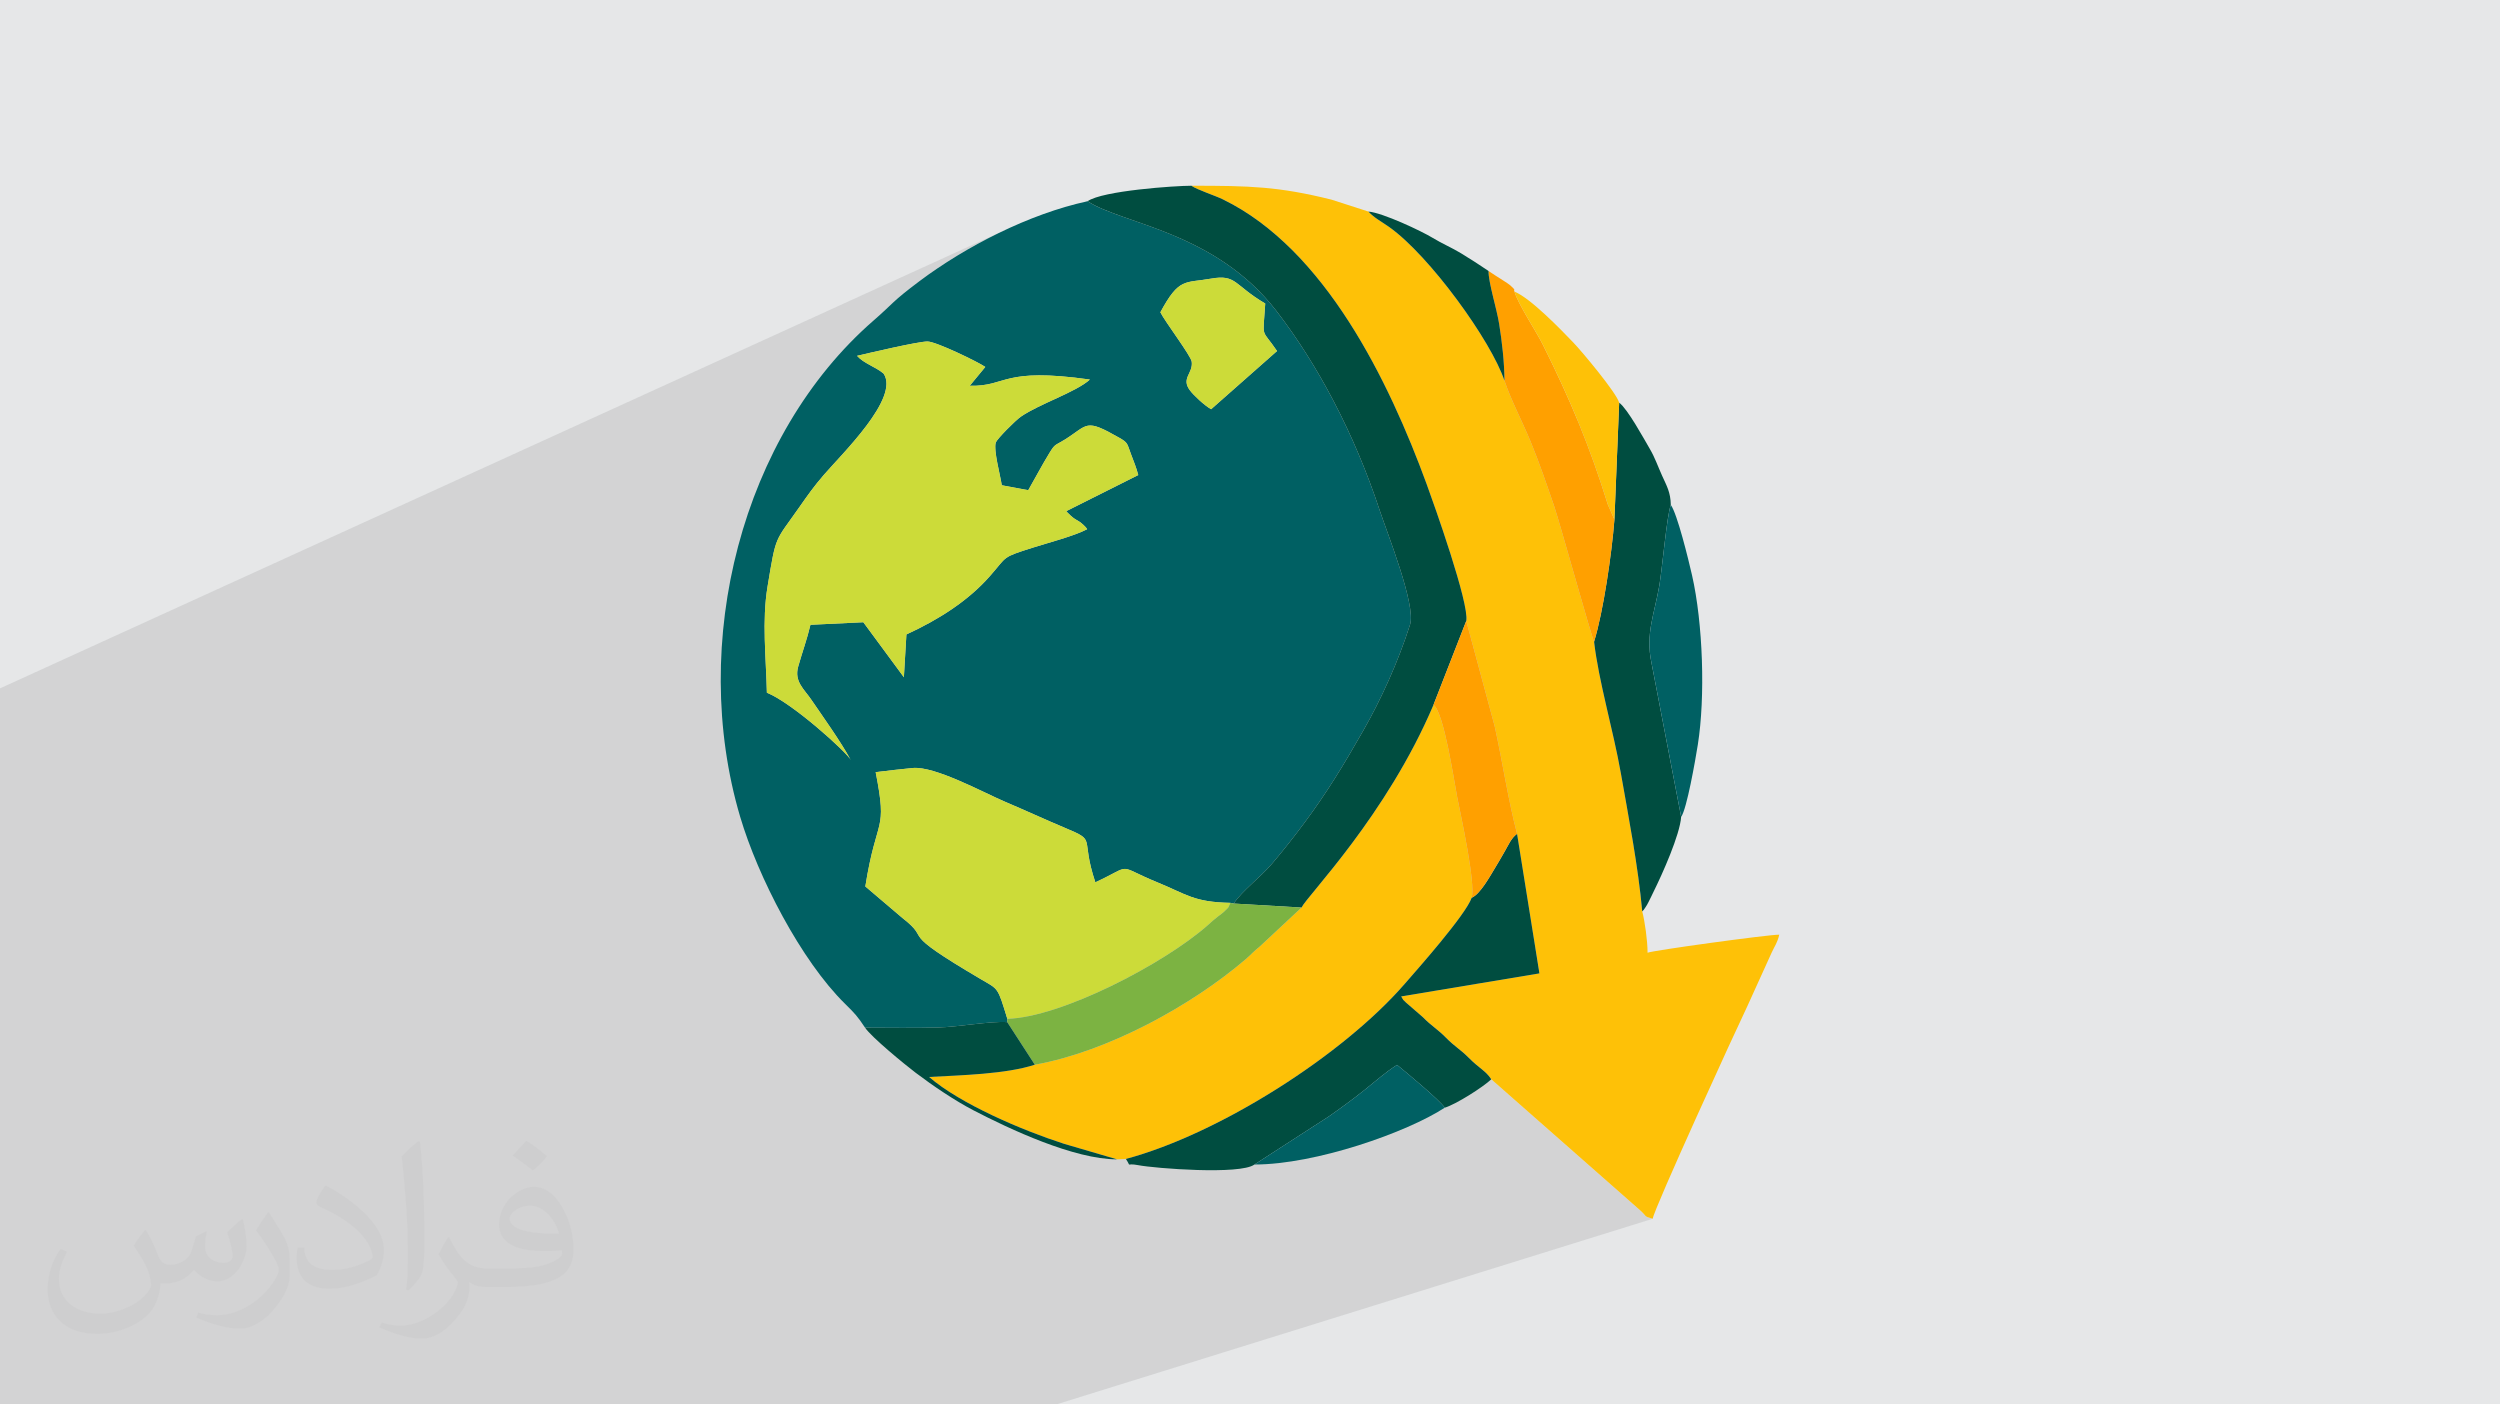 <?xml version="1.0" encoding="UTF-8"?>
<!DOCTYPE svg PUBLIC "-//W3C//DTD SVG 1.0//EN" "http://www.w3.org/TR/2001/REC-SVG-20010904/DTD/svg10.dtd">
<!-- Creator: CorelDRAW -->
<svg xmlns="http://www.w3.org/2000/svg" xml:space="preserve" width="94.192mm" height="52.917mm" version="1.0" style="shape-rendering:geometricPrecision; text-rendering:geometricPrecision; image-rendering:optimizeQuality; fill-rule:evenodd; clip-rule:evenodd"
viewBox="0 0 9404.92 5283.66"
 xmlns:xlink="http://www.w3.org/1999/xlink"
 xmlns:xodm="http://www.corel.com/coreldraw/odm/2003">
 <defs>
  <style type="text/css">
   <![CDATA[
    .fil6 {fill:#004D40}
    .fil3 {fill:#006063}
    .fil8 {fill:#7CB342}
    .fil5 {fill:#CCDB39}
    .fil4 {fill:#FEC107}
    .fil7 {fill:#FFA000}
    .fil2 {fill:#373435;fill-opacity:0.031}
    .fil1 {fill:#2B2A29;fill-opacity:0.102}
    .fil0 {fill:#E6E7E8}
   ]]>
  </style>
 </defs>
 <g id="Layer_x0020_1">
  <polygon class="fil0" points="-0,0 9404.92,0 9404.92,5283.66 -0,5283.66 "/>
  <polygon class="fil1" points="-0,3133.2 -0,3055.41 -0,3052.92 -0,3049.16 -0,3026.74 -0,3013.11 -0,2843.46 -0,2811.58 -0,2785.83 -0,2721.06 -0,2692.4 -0,2630.31 -0,2618.7 -0,2617.56 -0,2589.57 3798.7,857.07 3778.07,866.63 3757.56,876.44 3737.19,886.51 3716.97,896.79 3696.91,907.31 3677.04,918.02 3657.36,928.93 3637.9,940.03 3618.67,951.29 3599.67,962.7 3580.94,974.28 3562.49,985.97 3544.31,997.78 3526.45,1009.7 3512.74,1019.09 4104.43,749.84 4097.34,753.39 4091.46,757.05 4104.16,764.89 4118.11,772.46 4133.23,779.82 4149.49,787.02 4166.79,794.13 4185.09,801.2 4204.32,808.31 4223.63,815.21 4481.69,698.76 4486.65,701.84 4492.43,704.98 4498.92,708.19 4506.01,711.44 4513.62,714.75 4521.62,718.07 4529.93,721.42 4538.44,724.77 4547.05,728.13 4555.65,731.46 4564.15,734.77 4572.44,738.04 4580.42,741.28 4587.98,744.44 4595.04,747.55 4601.48,750.57 4636.97,769.02 4671.63,789.19 4705.48,811 4738.5,834.4 4770.73,859.29 4802.15,885.61 4832.79,913.28 4847.66,927.68 5147.86,795.92 5156.35,804.47 5165.23,812.2 5174.48,819.33 5184.09,826.1 5194.09,832.74 5204.45,839.48 5215.19,846.57 5226.32,854.23 5240.78,864.94 5255.66,876.83 5270.92,889.83 5286.51,903.87 5302.36,918.88 5318.46,934.77 5334.72,951.51 5351.13,968.99 5367.61,987.16 5384.14,1005.95 5400.65,1025.27 5417.11,1045.08 5433.45,1065.28 5448.17,1083.95 5599.76,1019.37 5600.04,1028.1 5600.98,1037.97 5602.49,1048.82 5604.51,1060.52 5606.95,1072.95 5609.74,1085.95 5612.8,1099.39 5616.05,1113.14 5619.41,1127.07 5620.06,1129.74 5697.35,1097.09 5700.55,1106.61 5704.85,1117.24 5710.15,1128.81 5716.28,1141.17 5723.1,1154.18 5730.48,1167.69 5738.28,1181.54 5746.37,1195.58 5754.59,1209.67 5762.81,1223.65 5770.87,1237.37 5778.67,1250.68 5786.04,1263.44 5792.85,1275.49 5798.95,1286.67 5804.21,1296.86 5813.74,1316.07 5823.09,1335.1 5832.29,1353.98 5841.34,1372.72 5850.22,1391.33 5858.96,1409.84 5867.56,1428.23 5876.02,1446.55 5884.34,1464.79 5892.54,1482.98 5900.61,1501.13 5908.54,1519.25 5916.37,1537.35 5924.09,1555.47 5931.69,1573.58 5933.78,1578.62 6091.3,1514.85 6073.42,1954.67 6072.44,1966.82 6071.33,1979.48 6070.97,1983.29 6285.51,1899.4 6282.74,1908.24 6279.9,1920.51 6277.03,1935.79 6274.11,1953.61 6271.19,1973.52 6268.26,1995.07 6265.35,2017.81 6262.48,2041.27 6259.65,2065.02 6256.9,2088.61 6254.21,2111.57 6251.63,2133.46 6249.15,2153.83 6246.8,2172.22 6244.6,2188.19 6242.55,2201.27 6238.92,2221.14 6235.03,2240.32 6230.99,2258.9 6226.89,2276.99 6222.85,2294.68 6218.96,2312.07 6215.35,2329.26 6212.12,2346.37 6209.35,2363.46 6207.17,2380.66 6205.69,2398.05 6205.01,2415.75 6205.23,2433.85 6206.45,2452.43 6208.81,2471.62 6212.37,2491.5 6324.38,3073.06 6138.3,3139.21 6140.24,3150.73 6143,3167.34 6145.73,3183.96 6148.39,3200.58 6151.02,3217.21 6153.58,3233.81 6156.09,3250.39 6158.53,3266.93 6160.89,3283.44 6163.18,3299.9 6165.39,3316.3 6167.5,3332.63 6169.52,3348.89 6171.44,3365.07 6173.25,3381.15 6174.96,3397.14 6176.56,3413.01 6178.03,3428.77 5776.21,3567.94 5791.25,3661.83 5340.98,3816.43 5353.07,3826.89 5364.72,3838.32 5375.76,3848.28 5386.39,3857.27 5396.81,3865.77 5407.22,3874.26 5417.84,3883.24 5428.87,3893.2 5440.5,3904.61 5451.59,3915.46 5462.26,3925.07 5472.63,3933.8 5482.8,3942.04 5492.85,3950.14 5502.89,3958.49 5513,3967.44 5523.3,3977.38 5538.56,3992.17 5552.09,4004.18 5564.14,4014.17 5574.91,4022.9 5584.67,4031.12 5593.63,4039.58 5602.05,4049.05 5610.16,4060.27 6170.87,4553.82 6178.81,4561.3 6184.04,4566.96 6187.6,4571.18 6190.58,4574.36 6193.99,4576.92 6198.93,4579.27 6206.4,4581.79 6217.51,4584.9 3972.87,5283.66 3836.63,5283.66 2161.47,5283.66 2067.93,5283.66 2009.2,5283.66 1937.27,5283.66 1641.43,5283.66 1609.26,5283.66 1510.89,5283.66 1503.6,5283.66 1480.42,5283.66 1477.51,5283.66 1379.64,5283.66 1139.11,5283.66 1104.69,5283.66 1067.69,5283.66 913.36,5283.66 836.6,5283.66 822.61,5283.66 730.33,5283.66 503.52,5283.66 315.29,5283.66 274.74,5283.66 162.11,5283.66 105.55,5283.66 37.65,5283.66 -0,5283.66 -0,5280.94 -0,5273.33 -0,5266.69 -0,5257.3 -0,5233.22 -0,5221.97 -0,5207.97 -0,5197.13 -0,5192.42 -0,5180.08 -0,5142.36 -0,5128.84 -0,5120.98 -0,5111.31 -0,5103.36 -0,5088.72 -0,5082.64 -0,5054.81 -0,5034.03 -0,5010.62 -0,5006.15 -0,4949.7 -0,4930.08 -0,4911.45 -0,4854.77 -0,4844.73 -0,4831.49 -0,4815.51 -0,4733.8 -0,4693.28 -0,4690.33 -0,4686.11 -0,4638.98 -0,4588.72 -0,4580.78 -0,4479.01 -0,4469.6 -0,4413.04 -0,4356.94 -0,4334.34 -0,4279.63 -0,4245.61 -0,4220.34 -0,4210.6 -0,4179.67 -0,4136.73 -0,4014.93 -0,3991.87 -0,3991.77 -0,3980.83 -0,3930.63 -0,3877.86 -0,3791.01 -0,3767.77 -0,3748.93 -0,3712.34 -0,3705.48 -0,3691.3 -0,3690.36 -0,3671.94 -0,3671.7 -0,3624.71 -0,3608.99 -0,3602.67 -0,3583.65 -0,3583.34 -0,3506.11 -0,3503.72 -0,3481.32 -0,3469.75 -0,3435.89 -0,3427.95 -0,3405.09 -0,3372.99 -0,3351.75 -0,3278.06 -0,3245.43 -0,3228.48 -0,3204.89 -0,3204.83 "/>
  <path class="fil2" d="M548.54 4627.69c17.95,27.21 29.6,53.36 40.96,82.43 8.45,16.91 12.93,48.09 52.57,48.09 11.61,0 28.28,-3.42 43.06,-11.61 16.63,-8.73 29.32,-21.94 35.94,-42l15.85 -53.36 38.57 -19.02 2.64 2.64c-5.27,20.09 -6.59,39.36 -6.59,54.43 0,44.63 38.57,61.56 69.22,61.56 17.95,0 34.09,-8.73 34.09,-25.11 0,-21.13 -8.98,-57.06 -20.62,-89.29 17.95,-17.95 35.94,-35.94 56.53,-50.47l3.17 1.6c8.98,38.04 14,75.56 14,100.66 0,24.57 -10.83,51.79 -19.81,69.49 -18.49,34.87 -51.25,62.62 -90.87,62.62 -30.1,0 -63.65,-15.07 -86.66,-43.06l-1.32 0c-21.66,26.96 -55.22,51.25 -108.86,51.25l-16.63 0c-2.64,35.41 -10.29,60.49 -21.94,82.95 -31.95,62.34 -126.81,106.47 -216.1,106.47 -124.17,0 -186.51,-71.59 -186.51,-166.96 0,-58.91 19.27,-113.6 48.88,-152.42l24.29 10.04c-18.49,35.41 -30.91,68.68 -30.91,101.45 0,89.29 72.66,131.83 156.4,131.83 77.68,0 173.83,-49.41 191.28,-106.72 -6.59,-62.62 -30.1,-91.93 -66.04,-148.99 10.83,-19.02 24.83,-38.04 42.28,-58.38l3.17 0 0 0 0 0 -0.02 -0.09zm1432.13 -336.04c26.15,16.39 51.79,35.66 76.87,57.85 -14,19.81 -31.45,37.79 -53.11,53.64 -25.11,-20.34 -50.19,-37.79 -75.84,-56.27 17.42,-19.55 34.62,-38.29 52.04,-55.22l0 0 0 0 0 0 0 0 0 0 0.03 0zm13.47 244.11c-42.28,0 -76.87,27.75 -76.87,48.34 0,44.13 84.53,57.85 185.72,57.31 -12.68,-51.79 -57.06,-105.68 -108.86,-105.68l0.01 0.03zm-94.86 236.19c54.96,0 103.04,-1.6 139.74,-10.83 40.96,-10.29 75.56,-30.91 75.56,-45.17 0,-3.7 0,-8.19 -1.32,-11.89 -22.98,2.11 -49.41,2.11 -72.38,2.11 -74.49,0 -131.55,-16.91 -154.02,-58.66 -5.55,-11.61 -9.51,-24.57 -9.51,-39.36 0,-40.43 17.42,-79.79 48.09,-107 25.61,-22.45 53.89,-36.44 82.67,-36.44 52.04,0 93.51,41.75 122.57,107.54 15.85,35.94 26.68,77.4 26.68,129.72 0,34.87 -9.51,64.19 -31.17,85.85 -40.43,39.11 -114.92,53.89 -229.04,53.89l-51.79 0 0 0 -13.47 0c-28.28,0 -48.62,-5.02 -64.72,-17.42l-2.64 0c0.79,6.59 1.32,12.93 1.32,19.02 0,25.61 -8.45,58.38 -25.61,84.53 -50.72,75.3 -105.68,108.04 -153.24,108.04 -48.09,0 -107,-18.49 -160.11,-42.54l9.51 -18.49c17.17,7.13 40.96,11.89 73.7,11.89 85.85,0 198.66,-82.43 212.66,-163 -3.17,-6.59 -8.98,-15.32 -17.17,-24.57 -25.11,-29.85 -40.96,-54.68 -55.75,-80.83 12.68,-25.11 24.29,-45.17 35.13,-63.4l4.49 -0.53c36.72,74.77 69.99,117.55 144.23,117.55l11.61 0 0 0 53.89 0 0 0 0 0 0 0 0 0 0 0 0.09 0.01zm-371.98 79c6.34,-34.34 6.87,-72.91 6.87,-108.86l0 -53.36c0,-99.6 -12.68,-244.36 -22.98,-338.68 17.95,-19.27 43.06,-42 62.87,-57.31l5.81 1.6c13.47,118.62 16.63,256 16.63,383.06 0,33.3 -1.32,65.79 -4.49,89.55 -1.85,30.1 -19.27,52.83 -56.53,87.7l-8.19 -3.7zm-382.8 -157.19c1.85,46.77 24.83,83.49 105.15,83.49 49.93,0 92.19,-12.93 138.96,-35.13 8.45,-3.7 12.93,-8.73 12.93,-12.93 0,-29.32 -22.45,-68.15 -60.23,-103.55 -36.72,-33.3 -85.34,-62.62 -130.76,-82.18 -15.6,-6.59 -20.62,-13.47 -20.62,-20.09 0,-13.47 17.95,-41.75 32.77,-62.09l5.02 -0.53c52.04,27.21 110.17,67.64 153.24,112.53 39.11,41.47 63.4,83.49 63.4,129.19 0,33.81 -10.29,65.51 -26.96,95.11 -57.06,28.79 -117.83,50.72 -178.06,50.72 -73.17,0 -123.1,-34.34 -123.1,-114.92 0,-8.73 0,-22.19 3.17,-39.64l25.11 0 0 0 0 0 0 0 0 0 0 0 -0.02 0zm-132.37 -132.9l45.45 73.45c16.63,27.21 32.23,56.81 32.23,103.55l0 59.7c0,48.34 -30.91,100.13 -80.83,151.38 -39.11,34.62 -73.7,49.41 -105.68,49.41 -47.55,0 -101.98,-14.79 -164.85,-41.75l7.13 -18.49c19.81,5.27 42.79,9.77 71.06,9.77 90.36,-0.53 182.8,-66.57 225.08,-147.15 5.02,-9.26 6.87,-17.95 6.87,-24.04 0,-9.26 -5.02,-19.55 -8.98,-28.79 -22.98,-43.31 -48.62,-82.95 -76.87,-119.68 14.79,-23.25 29.6,-45.7 45.7,-67.9l3.7 0.53 0 0 0 0 0 0 0 0 0 0 -0.02 0.01z"/>
  <g id="_2621566538720">
   <path class="fil3" d="M3723.14 2168.26c-81.52,92.47 -192.33,162.97 -313.2,218.44l-9.57 161.05 -152.57 -206.91 -198.93 9.59c-12.18,52.54 -31.43,105.19 -46.09,157.22 -15.72,55.84 21.93,84.48 48.51,123.36 47.38,69.31 110.72,157.37 149.38,228.34 -12.94,-27.7 -220.24,-215.51 -315.71,-253.41 -3.07,-132.75 -18.93,-270.07 2.52,-399.33 32.84,-197.93 26.42,-165.49 119.26,-298.21 33.24,-47.53 54.84,-78.16 92.05,-121.39 68.39,-79.43 286.49,-290.05 225.35,-381.54 -30.99,-26.19 -74.22,-37.72 -99.96,-66.83 43.2,-10.17 229.95,-54.13 265.09,-53.96 32.18,0.16 191.24,77.41 217.37,95.72l-58.44 70.89c142.77,3.08 117.43,-70.62 451.89,-23.46 -52.57,47.5 -189.07,91.11 -259.22,139.29 -22,15.11 -90.79,85.16 -94.71,97.38 -9.27,28.95 17.24,124 22.5,161.01l99.57 18.63c25.17,-43.84 53.12,-96.89 80.06,-140.66 21.8,-35.42 20.07,-26.39 57.31,-49.65 89.53,-55.94 74.76,-81.4 204.97,-7.05 33.85,19.32 28.86,21.25 44.47,62.33 10.17,26.76 20.45,52.13 27.02,77.99l-270.82 135.79c1.5,1.81 3.61,4.27 4.63,5.31 33.39,34.12 33.23,21.98 60.54,47.07 10.47,9.62 7.9,8.16 13.4,15.63 -49.47,25.81 -146.64,50.93 -203.07,68.89 -121.35,38.6 -94.92,30.56 -163.6,108.47zm642.12 -993.45c70.94,-131.39 91.05,-108.9 191.28,-126.66 95.32,-16.9 85.36,24.61 203.26,93.69 -9.03,140.28 -15.98,89.37 44.35,178.7l-247.97 218.93c-25.64,-14.57 -65.67,-51.99 -80.11,-71.5 -33.48,-45.27 12.51,-62.9 7.18,-106.92 -2.72,-22.43 -100.1,-150.19 -117.99,-186.24zm-1110.93 2691.25c90.25,0.28 182.12,1.66 272.22,-0.51 76.91,-1.86 201.57,-24.93 262.59,-20.32l0.38 -12.48c-37.38,-121.5 -32.38,-109.56 -99.91,-149.29 -327.22,-192.51 -176.47,-137.97 -294.61,-229.91l-139.64 -118.72c43.07,-271.11 84.38,-197.87 38.88,-429.98 46.42,-5.79 93.65,-11.16 138.9,-15.61 83.82,-8.23 268.26,93.33 349.64,127.77 76.87,32.53 146.03,64.87 223.29,97.27 123.5,51.81 56.28,29.88 114.53,204.95 147.87,-68.42 71.94,-66.07 233.8,0.27 110.5,45.29 136.4,74.33 274.43,77.05l12.43 2.6c30.58,-47.03 100.68,-98.87 143.66,-149.4 42.08,-49.45 83.18,-101.71 124.61,-157.56 82.82,-111.67 143.92,-211.9 219.33,-344.19 67.54,-118.49 131.02,-258.35 175.68,-397.99 23.22,-72.61 -85.83,-344.43 -114.05,-429.86 -96.01,-290.7 -233.28,-548.05 -387.72,-749.15 -230.67,-300.33 -582.71,-328.62 -711.32,-413.94 -220.13,47.52 -459.21,170.47 -633.11,301.16 -106.22,79.84 -93.44,79.18 -172.56,148.06 -494.86,430.75 -695.32,1210.86 -501.3,1866.53 66.77,225.61 228.68,540.43 394.47,703.37 37.29,36.64 46.84,47 75.38,89.88z"/>
   <path class="fil4" d="M5516.03 2335.8l106.74 395.54c29.49,132.88 50.18,274.78 84.32,405.3l84.16 525.18 -520.08 86.65c12.22,20.1 1.35,5.83 19.13,24.09l62.76 54.32c32.09,32.88 55.41,44.9 87.44,77.72 30.16,30.92 55.03,44.63 82.79,72.77 43.23,43.81 65.44,49.94 86.86,82.89l560.71 493.54c25.72,22.79 11.28,21.65 46.64,31.08 2.8,-33.52 316.06,-717.22 356.12,-800.01l90.97 -200.49c11.7,-25.84 21.65,-36.79 28.97,-68.19 -44.63,0 -478.17,59.69 -495.49,68 0,-45.22 -10.27,-118.36 -20.05,-155.44 -15.03,-167.44 -51.55,-356.29 -80.47,-520.25 -28.11,-159.43 -83.7,-346.78 -100.66,-494.4 -6.94,-8.52 -129.4,-449.06 -149.95,-509.26 -27.75,-81.3 -55.84,-163.43 -88.23,-242.1 -32.14,-78.05 -73.67,-155.72 -98.98,-230.68 -49.59,-149.17 -281.57,-470.11 -433.42,-577.85 -30.15,-21.4 -56.29,-34.17 -78.46,-58.31l-138.81 -44.81c-199.12,-49.61 -308.03,-52.34 -527.36,-52.34 24.13,16.18 87.28,35.92 119.8,51.81 382.99,187.24 623.19,682.1 765.52,1070.71 28.2,76.97 160.99,450.48 149.02,514.52z"/>
   <path class="fil4" d="M4896.18 3414.18l-158.34 147.81c-22.47,17.59 -29.36,27.45 -50.9,45.94 -201.51,172.94 -517.13,347.69 -793.98,397.5 -109.3,35.51 -276.02,39.4 -397.71,46.09 116.08,100.39 348.33,200.23 507.51,251.39l199.68 58.54 33.14 -1.54c352.99,-94.91 816.39,-390.73 1049.24,-658.95 46.37,-53.42 228.08,-257.72 251.76,-323.8 14.84,-57.45 -40.72,-307.42 -54.54,-377.95 -12.28,-62.67 -49.85,-320.05 -89.33,-347.58 -176.78,416.6 -474.85,717.59 -496.53,762.56z"/>
   <path class="fil5" d="M3224.19 1338.65c25.74,29.11 68.97,40.64 99.96,66.83 61.14,91.49 -156.96,302.11 -225.35,381.54 -37.21,43.22 -58.81,73.86 -92.05,121.39 -92.84,132.72 -86.42,100.28 -119.26,298.21 -21.45,129.25 -5.58,266.58 -2.52,399.33 95.48,37.89 302.77,225.71 315.71,253.41 -38.66,-70.97 -102.01,-159.04 -149.38,-228.34 -26.58,-38.88 -64.22,-67.53 -48.51,-123.36 14.66,-52.03 33.91,-104.68 46.09,-157.22l198.93 -9.59 152.57 206.91 9.57 -161.05c120.87,-55.47 231.68,-125.97 313.2,-218.44 68.69,-77.9 42.26,-69.86 163.6,-108.47 56.43,-17.95 153.61,-43.07 203.07,-68.89 -5.5,-7.47 -2.93,-6.01 -13.4,-15.63 -27.31,-25.09 -27.15,-12.95 -60.54,-47.07 -1.02,-1.04 -3.14,-3.5 -4.63,-5.31l270.82 -135.79c-6.57,-25.86 -16.84,-51.23 -27.02,-77.99 -15.62,-41.08 -10.62,-43 -44.47,-62.33 -130.21,-74.35 -115.44,-48.89 -204.97,7.05 -37.24,23.26 -35.52,14.24 -57.31,49.65 -26.94,43.76 -54.89,96.81 -80.06,140.66l-99.57 -18.63c-5.25,-37 -31.76,-132.06 -22.5,-161.01 3.91,-12.22 72.71,-82.28 94.71,-97.38 70.14,-48.18 206.65,-91.79 259.22,-139.29 -334.45,-47.16 -309.11,26.54 -451.89,23.46l58.44 -70.89c-26.13,-18.3 -185.19,-95.56 -217.37,-95.72 -35.14,-0.17 -221.88,43.78 -265.09,53.96z"/>
   <path class="fil5" d="M3789.52 3832.75c201.99,-5.51 587.2,-205.67 752.19,-350.53 20.59,-18.08 22.08,-20.57 41.74,-35.62 7.04,-5.39 16.61,-11.93 21.87,-17.24 22.28,-22.51 10.18,-6.21 23.51,-32.81 -138.03,-2.73 -163.93,-31.76 -274.43,-77.05 -161.85,-66.34 -85.93,-68.69 -233.8,-0.27 -58.24,-175.06 8.98,-153.14 -114.53,-204.95 -77.26,-32.4 -146.42,-64.74 -223.29,-97.27 -81.38,-34.44 -265.82,-135.99 -349.64,-127.77 -45.25,4.44 -92.48,9.82 -138.9,15.61 45.5,232.11 4.19,158.87 -38.88,429.98l139.64 118.72c118.14,91.94 -32.61,37.4 294.61,229.91 67.53,39.73 62.53,27.8 99.91,149.29z"/>
   <path class="fil6" d="M4091.46 757.05c128.62,85.32 480.65,113.62 711.32,413.94 154.45,201.1 291.71,458.45 387.72,749.15 28.22,85.43 137.27,357.25 114.05,429.86 -44.66,139.64 -108.15,279.5 -175.68,397.99 -75.41,132.29 -136.5,232.52 -219.33,344.19 -41.43,55.86 -82.54,108.12 -124.61,157.56 -42.98,50.53 -113.08,102.38 -143.66,149.4l254.91 15.04c21.68,-44.96 319.75,-345.96 496.53,-762.56l123.32 -315.82c11.96,-64.04 -120.83,-437.55 -149.02,-514.52 -142.33,-388.61 -382.53,-883.47 -765.52,-1070.71 -32.52,-15.9 -95.67,-35.64 -119.8,-51.81 -60.23,0 -334.12,18.51 -390.23,58.29z"/>
   <path class="fil6" d="M5536.58 3377.16c-23.67,66.08 -205.39,270.38 -251.76,323.8 -232.85,268.22 -696.26,564.05 -1049.24,658.95 23.3,35.18 -4.56,13.59 46.27,23.39 63.34,12.22 383.81,37.14 437.33,-2.43l278.64 -180.05c44.54,-31.11 89.22,-63.49 134.03,-99.28 43.79,-34.98 81.66,-68.8 123.85,-95.45 29.92,24.22 163.08,134.48 179.33,161.04 42.06,-12.55 143.37,-76.87 175.13,-106.87 -21.42,-32.95 -43.62,-39.08 -86.86,-82.89 -27.77,-28.14 -52.63,-41.85 -82.79,-72.77 -32.03,-32.82 -55.35,-44.84 -87.44,-77.72l-62.76 -54.32c-17.78,-18.26 -6.91,-3.99 -19.13,-24.09l520.08 -86.65 -84.16 -525.18c-22.38,17.06 -31.44,40.43 -46.22,65.97 -14.12,24.41 -21.9,38.61 -35.84,61.27 -18.36,29.87 -56.15,99.84 -88.46,113.28z"/>
   <path class="fil6" d="M6073.42 1954.67c-9.8,126.79 -41.77,346.82 -76.51,459.44 16.95,147.62 72.55,334.97 100.66,494.4 28.92,163.96 65.44,352.82 80.47,520.25 6.96,-7.59 5.14,-4.71 12.9,-16.74 6.28,-9.77 3.82,-5.67 10.7,-18.6 8.32,-15.63 11.04,-22.85 19.14,-39.12 32.81,-65.91 99.18,-214.27 103.6,-281.24l-112 -581.56c-22.49,-108.07 11.72,-182.21 30.17,-290.23 10.47,-61.29 28.36,-264.75 42.96,-301.86 -0.86,-48.03 -15.54,-71.66 -32.45,-109.22 -16.38,-36.36 -27.47,-69.01 -45.66,-100.06 -23.59,-40.29 -84.32,-151.85 -116.1,-175.27l-17.88 439.82z"/>
   <path class="fil7" d="M5659.74 1432.07c25.31,74.96 66.84,152.63 98.98,230.68 32.39,78.67 60.48,160.81 88.23,242.1 20.55,60.2 143.01,500.74 149.95,509.26 34.75,-112.62 66.72,-332.66 76.51,-459.44l-24.98 -57.1c-68.16,-220.44 -141.75,-394.89 -244.22,-600.71 -25.57,-51.34 -93.07,-152.14 -106.86,-199.77 -5.54,-17.31 9.28,1.64 -12.91,-20.96 -5.89,-5.99 -19.03,-14.21 -28.11,-20.11 -20.51,-13.31 -38.68,-24.08 -56.57,-36.65 -0.41,43.38 30.54,140.47 39.9,198.65 10.99,68.34 19.73,144.88 20.08,214.06z"/>
   <path class="fil8" d="M3789.52 3832.75l-0.38 12.48 103.81 160.2c276.85,-49.8 592.46,-224.56 793.98,-397.5 21.55,-18.49 28.44,-28.35 50.9,-45.94l158.34 -147.81 -254.91 -15.04 -12.43 -2.6c-13.33,26.6 -1.24,10.3 -23.51,32.81 -5.25,5.31 -14.83,11.85 -21.87,17.24 -19.66,15.05 -21.15,17.53 -41.74,35.62 -164.99,144.86 -550.2,345.02 -752.19,350.53z"/>
   <path class="fil7" d="M5392.71 2651.63c39.48,27.54 77.05,284.92 89.33,347.58 13.82,70.52 69.37,320.49 54.54,377.95 32.3,-13.44 70.09,-83.4 88.46,-113.28 13.94,-22.66 21.72,-36.85 35.84,-61.27 14.78,-25.54 23.84,-48.91 46.22,-65.97 -34.14,-130.51 -54.84,-272.42 -84.32,-405.3l-106.74 -395.54 -123.32 315.82z"/>
   <path class="fil3" d="M6324.38 3073.06c21.13,-28.49 53.31,-212.17 62.73,-271.36 28.57,-179.54 19.65,-456.05 -21.81,-637.96 -13.6,-59.67 -55.48,-230.62 -79.78,-264.33 -14.61,37.11 -32.49,240.58 -42.96,301.86 -18.45,108.02 -52.66,182.16 -30.17,290.23l112 581.56z"/>
   <path class="fil5" d="M4365.26 1174.81c17.89,36.05 115.28,163.81 117.99,186.24 5.33,44.01 -40.66,61.65 -7.18,106.92 14.44,19.51 54.47,56.93 80.11,71.5l247.97 -218.93c-60.33,-89.32 -53.38,-38.42 -44.35,-178.7 -117.9,-69.08 -107.95,-110.59 -203.26,-93.69 -100.23,17.76 -120.34,-4.73 -191.28,126.66z"/>
   <path class="fil6" d="M3254.33 3866.06c24.3,36.07 149.47,138.57 190.03,169.34 64.17,48.69 147.63,105.07 217.88,141.59 136.01,70.68 378.46,184.46 540.19,184.46l-199.68 -58.54c-159.18,-51.16 -391.43,-151 -507.51,-251.39 121.69,-6.69 288.4,-10.58 397.71,-46.09l-103.81 -160.2c-61.02,-4.61 -185.68,18.46 -262.59,20.32 -90.09,2.17 -181.96,0.79 -272.22,0.51z"/>
   <path class="fil3" d="M4719.18 4380.88c230.4,0 573.43,-120.86 715.85,-213.74 -16.25,-26.56 -149.4,-136.81 -179.33,-161.04 -42.2,26.65 -80.06,60.47 -123.85,95.45 -44.8,35.79 -89.48,68.17 -134.03,99.28l-278.64 180.05z"/>
   <path class="fil4" d="M6073.42 1954.67l17.88 -439.82c-10,-36.85 -140.05,-192.53 -172.34,-226.08 -45.53,-47.3 -160.81,-167.32 -221.6,-191.68 13.79,47.63 81.29,148.43 106.86,199.77 102.47,205.82 176.06,380.27 244.22,600.71l24.98 57.1z"/>
   <path class="fil6" d="M5659.74 1432.07c-0.35,-69.18 -9.09,-145.72 -20.08,-214.06 -9.36,-58.18 -40.31,-155.26 -39.9,-198.65 -38.85,-25.95 -63.81,-42.51 -102.94,-66.25 -36.81,-22.34 -70.44,-35.86 -106.99,-58.17 -41.66,-25.44 -188.28,-94.74 -241.97,-99.03 22.17,24.14 48.31,36.91 78.46,58.31 151.85,107.74 383.83,428.67 433.42,577.85z"/>
  </g>
 </g>
</svg>
